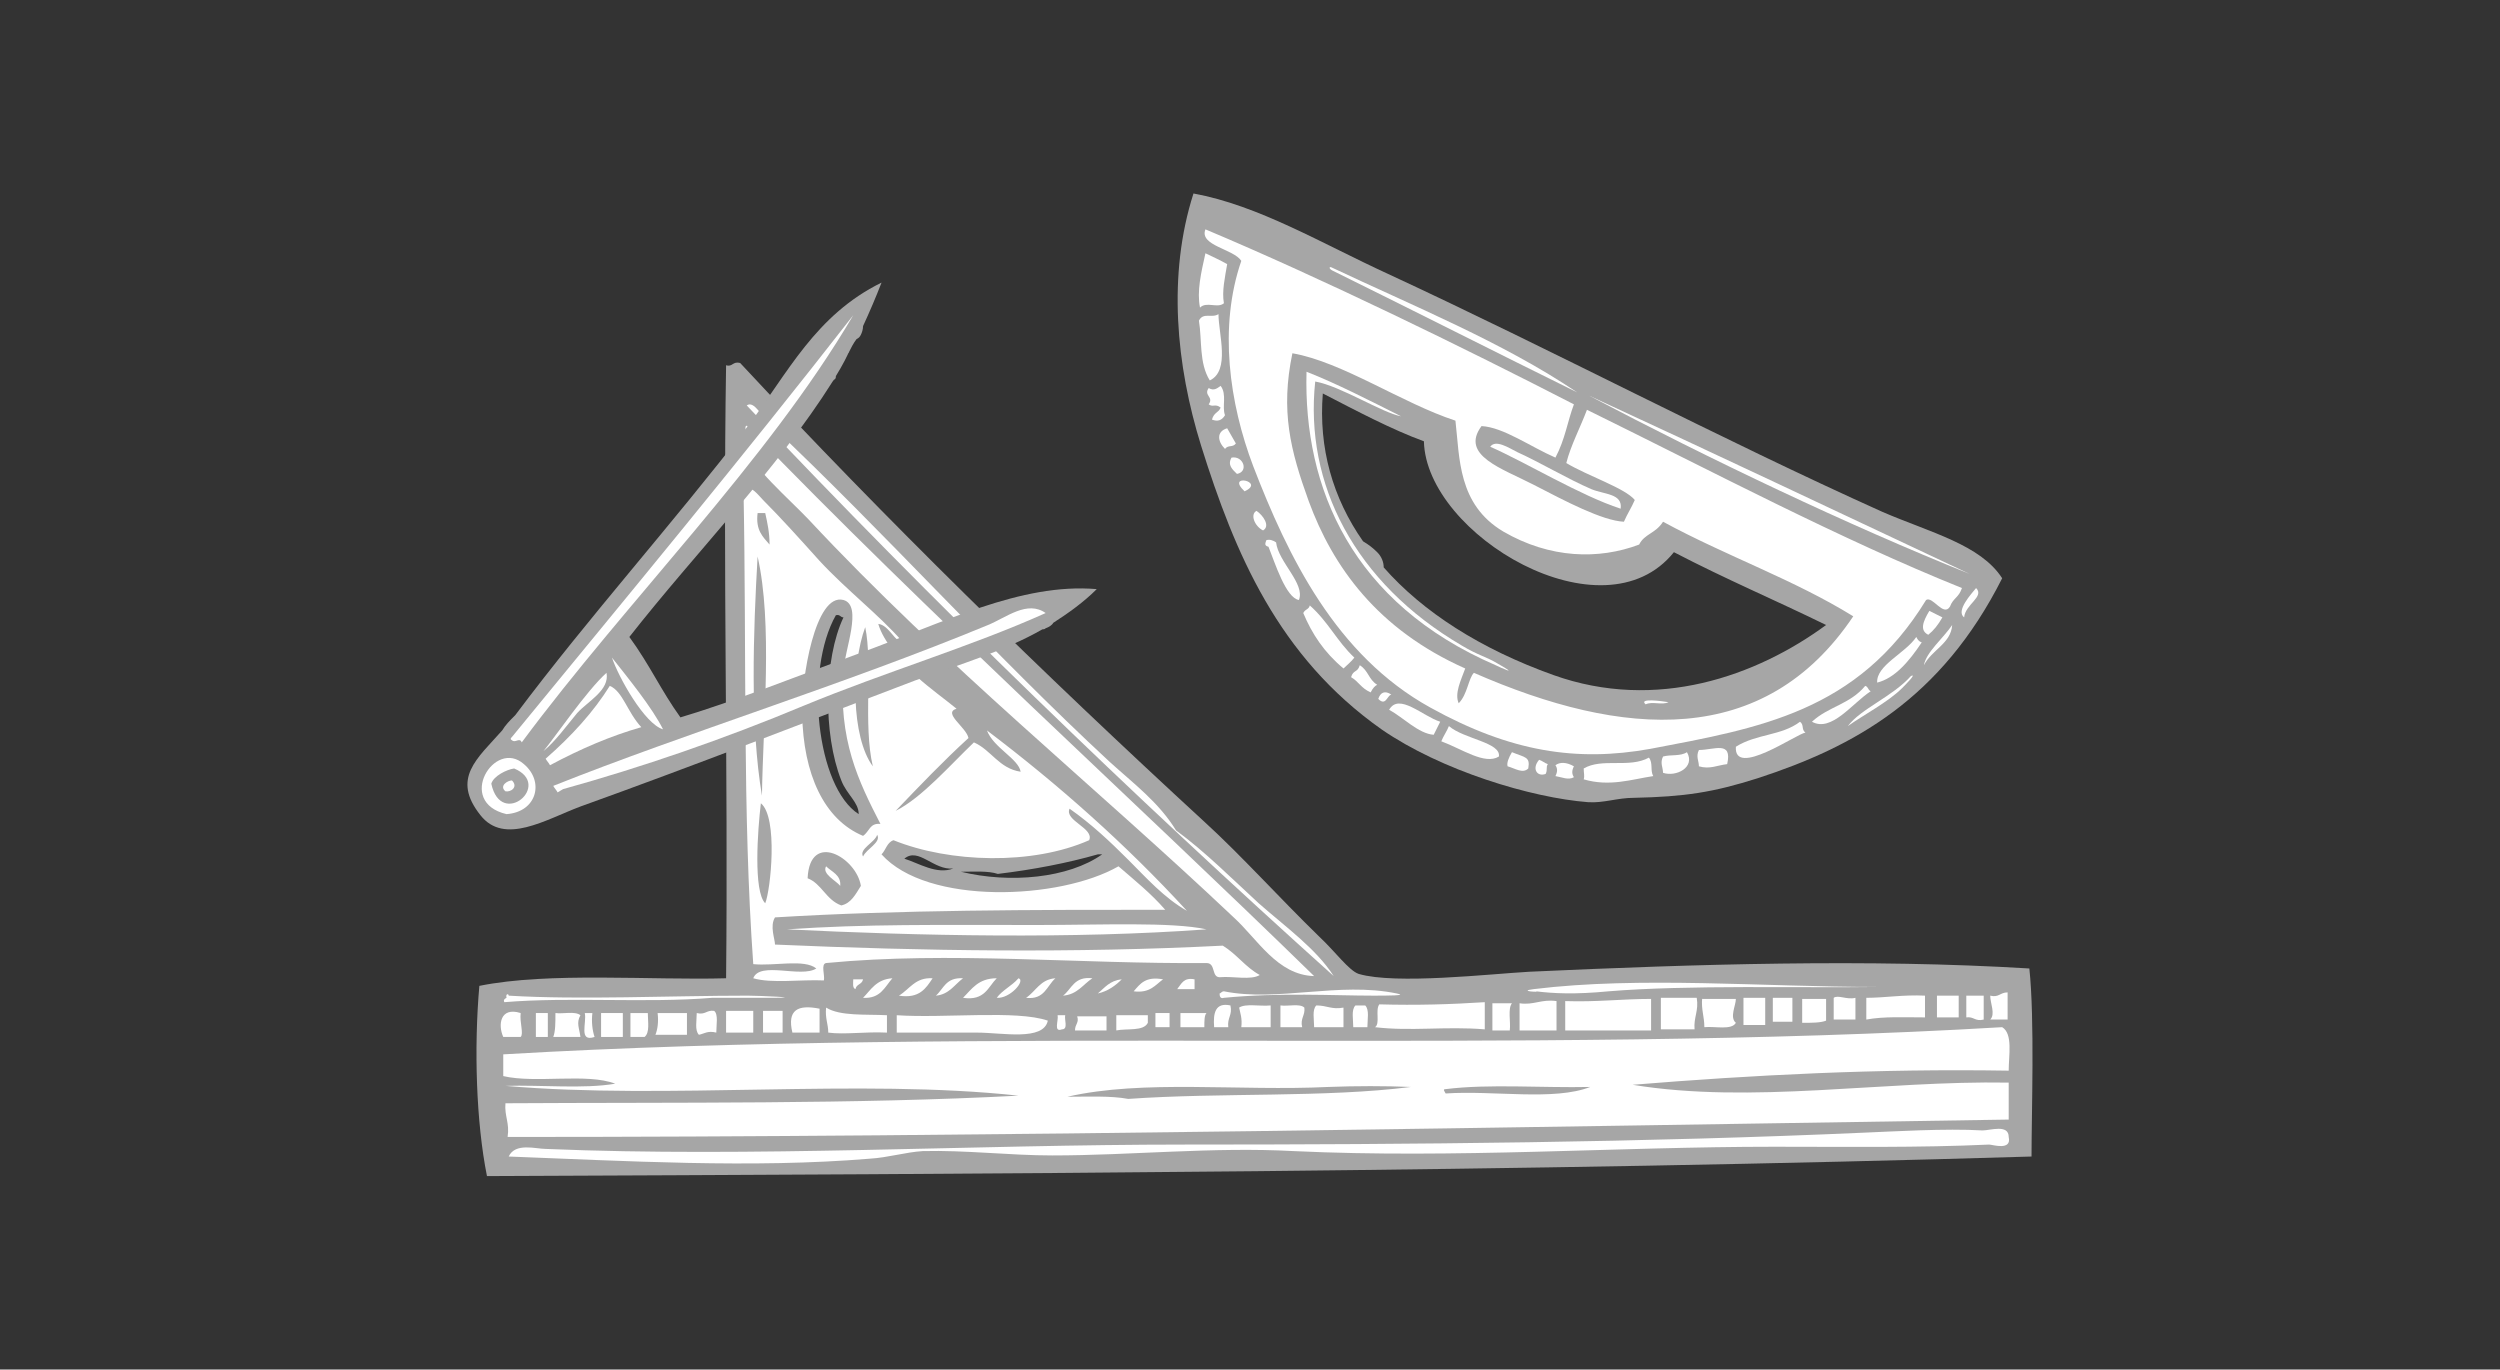 <?xml version="1.0" encoding="utf-8"?>
<!-- Generator: Adobe Illustrator 23.0.0, SVG Export Plug-In . SVG Version: 6.00 Build 0)  -->
<svg version="1.1" id="Layer_1" xmlns="http://www.w3.org/2000/svg" xmlns:xlink="http://www.w3.org/1999/xlink" x="0px" y="0px"
	 viewBox="0 0 230 126" style="enable-background:new 0 0 230 126;" xml:space="preserve">
<rect x="0" y="0" width="230" height="126" fill="#333333" stroke="none"/>
<style type="text/css">
	.st0{fill-rule:evenodd;clip-rule:evenodd;fill:#A6A6A6;}
	.st1{fill-rule:evenodd;clip-rule:evenodd;fill:#FFFFFF;}
</style>
<g>
	<path class="st0" d="M173.2,47.1c-14.9-6.7-30.4-14.9-45.5-21.9c-6.1-2.8-11.9-6.3-17.9-7.4c-2.4,7.5-1.6,15.8,0.7,23.2
		c3.1,9.9,7.1,19.4,16.6,26.1c5.5,3.8,13.8,6.3,19,6.7c1.4,0.1,2.7-0.4,4.2-0.4c4.7-0.1,7.3-0.5,11.4-1.8
		c8.9-2.9,16.9-7.3,22.5-18.4C182.2,50.1,177.6,49,173.2,47.1z M142.9,62.1c-6.7-2.4-12-5.8-15.6-9.9c0-0.5-0.2-1-0.6-1.4
		c-0.4-0.4-0.8-0.7-1.3-1c-2.8-4-4.1-8.6-3.7-13.6c3.1,1.6,6.3,3.3,9.3,4.4c0.2,8.6,16.5,18.3,23,10.2c4.8,2.5,9.3,4.4,14,6.7
		C161.6,62.2,152.4,65.5,142.9,62.1z"/>
	<path class="st1" d="M181.2,52.8c-11.7-5.5-23.3-11-35-16.4C157.4,42.3,170,48.3,181.2,52.8z"/>
	<path class="st1" d="M122.6,24.9c7.5,3.7,15,7.5,22.5,11.2c-6.8-4.6-15.2-8-22.6-11.5C122.3,24.5,122.2,24.7,122.6,24.9z"/>
	<path class="st1" d="M180.7,56.8c0.1-1.2,1.9-1.9,1.1-2.7C181.4,54.6,179.9,56.2,180.7,56.8z"/>
	<path class="st1" d="M144.1,42.6c2,1.2,5.4,2.3,6.3,3.4c-0.3,0.7-0.7,1.3-1,2c-2-0.1-5.4-1.9-8.3-3.4c-2.9-1.5-6.8-2.7-4.8-5.4
		c2,0.1,4.5,1.9,6.8,2.9c0.9-1.7,1.1-3.3,1.7-4.9c-10.1-5.2-23.2-11.6-33.9-16.1c-0.6,1.5,2.6,1.8,3.3,2.9
		c-2.1,6.1-1.1,13.1,1.1,18.9c3.2,8.3,7.6,17.4,16.3,22.2c7.4,4.1,13.5,5,20.2,3.8c10-1.9,19.1-3.4,25.4-13.7
		c0.6-0.4,1.6,1.6,2.2,0.6c0.3-0.8,0.8-0.8,1.1-1.7c-11.2-4.5-22.9-10.7-34.5-16.4C145.4,39.3,144.5,41,144.1,42.6z M153,48
		c5.9,3.2,12,5.3,17.5,8.7c-8.2,12.2-21.2,11.2-34.9,5.2c-0.5,0.5-0.6,2-1.4,2.8c-0.4-0.9,0.2-2.1,0.6-3.2
		c-8.1-3.6-12.2-9.4-14.4-15.4c-1.7-4.7-2.6-8.3-1.5-13.6c4.6,0.8,10.1,4.6,15,6.2c0.4,3.4,0.2,7.7,4.4,10.2
		c4.3,2.5,8.8,2.6,12.5,1.2C151.3,49.1,152.3,49.1,153,48z"/>
	<path class="st1" d="M177.4,58.4c0.5-0.4,0.9-0.9,1.3-1.6c-0.4-0.2-0.8-0.4-1.2-0.6C176.9,57.2,176.6,58,177.4,58.4z"/>
	<path class="st1" d="M110.9,23.3c-0.4,1.8-0.8,3.5-0.5,5c0.6-0.6,1.6,0.1,2.2-0.4c-0.2-1.1,0.1-2.4,0.3-3.6
		C112.2,23.9,111.5,23.6,110.9,23.3z"/>
	<path class="st1" d="M176.3,58.6c-1,1.5-3.7,2.6-3.6,4.2c1.6-0.4,2.9-1.9,4.1-3.7C176.5,59,176.4,58.8,176.3,58.6z"/>
	<path class="st1" d="M146.4,45c-2.1-0.9-4.8-2.5-6.8-3.4c-0.8-0.4-2-1.2-2.5-0.5c3.2,1.4,8.3,4.5,12,5.7
		C149.3,45.4,147.6,45.5,146.4,45z"/>
	<path class="st1" d="M110.3,29.5c0.3,1.8,0,3.9,1,5.5c1.9-0.9,0.8-4.3,0.8-6.1C111.5,29.3,110.7,28.7,110.3,29.5z"/>
	<path class="st1" d="M171.6,63.1c-1.4,1.7-3.4,1.9-4.9,3.3c1.8,1,3.7-1.7,5.4-2.8C171.8,63.4,171.9,63.2,171.6,63.1z"/>
	<path class="st1" d="M112.3,35.5c-0.3,0.2-0.6,0.5-1.1,0.2c-0.5,0.7,0.5,0.8,0,1.5c0.4,0.3,0.6-0.1,1.1,0.3
		c-0.2,0.5-0.6,0.4-0.8,1.1c0.5,0.2,0.9,0.1,1.2-0.4C112.4,37.4,112.9,36.3,112.3,35.5z"/>
	<path class="st1" d="M112.7,41.3c0.3-0.4,0.7-0.1,1-0.5c-0.3-0.5-0.5-0.9-0.8-1.4C111.9,39.7,112,40.6,112.7,41.3z"/>
	<path class="st1" d="M159.7,68.7c-0.2,2.9,5.6-1.2,6.4-1.3c-0.4-0.3-0.1-0.7-0.5-1C163.9,67.7,161.6,67.5,159.7,68.7z"/>
	<path class="st1" d="M113.3,42.1c-0.4,0.7,0.1,1.1,0.5,1.5C114.9,43.4,114.4,41.9,113.3,42.1z"/>
	<path class="st1" d="M114.5,45.2C116.5,44.3,112.7,43.5,114.5,45.2L114.5,45.2z"/>
	<path class="st1" d="M115.6,47c-0.6,0.3-0.2,1.4,0.6,1.8C116.9,48.4,116.2,47.4,115.6,47z"/>
	<path class="st1" d="M156.3,69c-0.3,0.6,0,1,0,1.5c1,0.3,1.7-0.1,2.6-0.2C159.4,68.1,157.7,69,156.3,69z"/>
	<path class="st1" d="M116.5,49.7c-0.1,0.3-0.2,0.5,0.2,0.6c0.6,1.5,1.6,4.7,2.8,4.9c0.6-1.5-1.9-3.5-2.1-5.3
		C117.1,49.7,116.8,49.6,116.5,49.7z"/>
	<path class="st1" d="M153,69.6c-0.3,0.6,0,1,0,1.5c1.2,0.4,3-0.5,2.2-1.9C154.6,69.6,153.7,69.4,153,69.6z"/>
	<path class="st1" d="M145.7,70.7c0,0.4,0.1,0.7,0,1c2.4,0.7,4.4,0,6.4-0.3c-0.3-0.5,0-1.2-0.4-1.7
		C149.9,70.7,147.4,69.7,145.7,70.7z"/>
	<path class="st1" d="M119.9,56.4c0.8,1.9,1.9,3.6,3.7,5.1c0.3-0.3,0.7-0.6,1-1c-1.6-1.5-2.4-3.3-4.1-4.8
		C120.4,56.1,120.1,56,119.9,56.4z"/>
	<path class="st1" d="M143.1,70.4c0.2,0.3,0.2,0.6,0,1c0.6,0.1,1.2,0.4,1.7,0.1c-0.2-0.3-0.2-0.6,0-1
		C144.1,70.1,143.5,70.1,143.1,70.4z"/>
	<path class="st1" d="M125.1,61.2c-0.2,0.7-0.6,0.4-0.8,1.1c0.7,0.4,0.9,1,1.8,1.4c0.2-0.4,0.4-0.6,0.6-0.7
		C125.9,62.5,125.9,61.7,125.1,61.2z"/>
	<path class="st1" d="M142.2,71.2c0.2-0.4,0-0.6,0.2-0.9c-0.3-0.1-0.5-0.3-0.8-0.4C140.9,70.7,141.4,71.5,142.2,71.2z"/>
	<path class="st1" d="M139.1,69.2c-0.3,0.5-0.5,1-0.4,1.3c0.7,0.2,1.4,0.7,1.9,0.2C140.8,69.6,140.3,69.7,139.1,69.2z"/>
	<path class="st1" d="M126.8,64.3c0.7,0.7,0.8-0.3,1.2-0.4C127.4,63.5,127,63.7,126.8,64.3z"/>
	<path class="st1" d="M133.3,66.8c-0.2,0.5-0.5,0.9-0.7,1.4c1.9,0.7,4,2.2,5.3,1.4C138.1,68.3,134.7,68,133.3,66.8z"/>
	<path class="st1" d="M127.8,65.3c1.3,0.7,2.7,2.2,4.1,2.3c0.2-0.4,0.4-0.8,0.6-1.2C130.9,65.9,128.7,63.7,127.8,65.3z"/>
	<path class="st1" d="M179.6,57.5c-0.8,1.2-2.4,2.5-2.6,3.7C177.7,59.8,179.5,59.2,179.6,57.5z"/>
	<path class="st1" d="M137.7,61c-1-0.6-1.7-0.7-3.2-1.6c-9.9-5.8-14.5-14.9-13.5-24.3c2.3,0.4,6.2,2.9,7.9,3.2c-3-1.5-5.9-3-8.7-4.1
		c-0.3,10.7,4.2,21.3,17.4,27C138,61.4,140,62.3,137.7,61z"/>
	<path class="st1" d="M175.8,62.2c-1.7,1.9-4.6,3-5.8,4.6c1.4-1,3.7-2.2,5-3.5C175.3,63,176.4,61.9,175.8,62.2z"/>
	<path class="st1" d="M151.4,64.8c0.6-0.3,1.5,0.1,2.1-0.2C152.9,64.5,150.7,64.2,151.4,64.8z"/>
	<path class="st0" d="M140.7,89.4c-3.6,0.2-12.3,1.2-15.7,0.2c-0.9-0.3-2.2-2.1-3.6-3.4c-3.8-3.7-7.1-7.4-10.6-10.6
		c-15-13.8-29.3-27.8-42.7-42.2c-0.7-0.2-0.7,0.4-1.3,0.2c-0.3,18.7,0.2,37.2,0,56.4c-6.8,0.2-16.3-0.6-22.7,0.7
		c-0.5,5.7-0.3,12.5,0.7,17.5c45.5-0.2,95.7-0.4,142.1-1.8c0-4,0.3-12.6-0.2-17.3C171.9,88.2,156,88.7,140.7,89.4z M76.9,56.6
		c0.4-0.1,0.4,0.2,0.7,0.2c-1.8,3.8-1.9,10.7-0.2,15c0.5,1.3,1.6,2,1.6,3.1C75.1,72.4,74,61.7,76.9,56.6z M83.2,79
		c1.3-1.1,2.7,1.1,4.5,0.9C86.2,80.5,84.5,79.4,83.2,79z M88.4,80.2c1.2,0,2.5-0.1,3.4,0.2c3.3-0.4,6.4-1,9.2-1.8h0.4
		C98.3,80.8,92.9,81.3,88.4,80.2z"/>
	<path class="st1" d="M68.8,39.3c0-0.2-0.3-0.2-0.2,0.2c0.1,0.4-0.1,1.1,0,1.6c0.4,1.7,4.1,4.9,5.8,6.7
		c12.5,13.4,26.2,24.4,39.1,36.6c2.2,2,4,5.3,7.4,5.4C104.1,73.4,85.5,56.6,68.8,39.3z"/>
	<path class="st1" d="M76,79.7c-0.4,0.7,0.9,1.3,1.3,1.8C77.4,80.5,76.5,80.2,76,79.7z"/>
	<path class="st1" d="M95.5,85.1c-9.4,0-15.8-0.1-23.1,0.4c12.1,0.6,26.3,0.9,38.6,0C107.8,84.8,101.3,85.1,95.5,85.1z"/>
	<path class="st1" d="M78.7,91c0.1-0.5,0.6-0.4,0.7-0.9h-0.9C78.5,90.4,78.4,90.9,78.7,91z"/>
	<path class="st1" d="M79.4,91.8c1.6,0.1,2-1,2.7-1.8C80.6,90.1,80.1,91.1,79.4,91.8z"/>
	<path class="st1" d="M82.7,91.6c1.9,0.3,2.5-0.7,3.1-1.6C84.2,89.9,83.7,91,82.7,91.6z"/>
	<path class="st1" d="M86.1,91.6c1.2-0.1,1.7-1,2.5-1.6C87,89.9,86.8,91,86.1,91.6z"/>
	<path class="st1" d="M88.6,91.8c2,0.3,2.3-1,3.1-1.8C90,90,89.4,91,88.6,91.8z"/>
	<path class="st1" d="M91.7,91.8c1.2,0.1,2.7-1.6,2-1.8C93.1,90.7,92.2,91.1,91.7,91.8z"/>
	<path class="st1" d="M94.4,91.8c1.7,0.2,1.9-1.1,2.7-1.8C95.7,90.1,95.3,91.2,94.4,91.8z"/>
	<path class="st1" d="M97.8,91.6c1.3-0.1,1.8-1,2.7-1.6C98.8,89.8,98.6,91,97.8,91.6z"/>
	<path class="st1" d="M103.2,90.1c-1.1,0.1-1.6,0.8-2.2,1.3C101.9,91.2,102.6,90.7,103.2,90.1z"/>
	<path class="st1" d="M104.3,91.2c1.5,0.2,2-0.6,2.7-1.1C105.4,89.8,104.9,90.5,104.3,91.2z"/>
	<path class="st1" d="M108.3,91h1.6v-0.9C108.9,89.9,108.7,90.5,108.3,91z"/>
	<path class="st1" d="M128.5,91.4c-5.3-1.1-11,0.8-15.9-0.2c-0.2,0-0.3,0.2-0.4,0.2c0,0.3,0.1,0.5,0.4,0.4
		c5.1-0.5,10.2-0.2,13.7-0.2C127.6,91.6,129.6,91.6,128.5,91.4z"/>
	<path class="st1" d="M68.8,91.6c-7.2,0-15.4,0.4-22,0c0-0.2-0.3-0.2-0.2,0.2c-0.2,0.1-0.3,0.2-0.2,0.4c6-0.5,13.1,0.1,19.1-0.4
		c2.5,0,3.2,0,5.4,0C74.4,91.8,69.8,91.6,68.8,91.6z"/>
	<path class="st1" d="M183.1,91.6c0,0.7,0.5,1.7,0,2.2h1.6v-2.5C184,91.3,183.9,91.8,183.1,91.6z"/>
	<path class="st1" d="M168.7,91.8v2h2v-2C169.9,92,169.1,91.5,168.7,91.8z"/>
	<path class="st1" d="M171.7,91.8v2c1.6-0.3,3.5-0.2,5.4-0.2v-2C175.1,91.5,173.4,91.8,171.7,91.8z"/>
	<rect x="178.2" y="91.6" class="st1" width="2" height="2"/>
	<path class="st1" d="M180.9,93.6c0.7-0.1,0.8,0.4,1.6,0.2v-2.2h-1.6V93.6z"/>
	<path class="st1" d="M144,92.1v2.7h7.9v-2.9C149.2,91.9,146.9,92.2,144,92.1z"/>
	<path class="st1" d="M152.8,91.8v2.9h3.1c-0.1-1.1,0.4-1.7,0.2-2.9H152.8z"/>
	<path class="st1" d="M156.6,91.8c-0.1,1.1,0.2,1.7,0.2,2.7c1-0.1,2.5,0.3,2.9-0.4c-0.6-0.5,0-1.6,0-2.2H156.6z"/>
	<rect x="160.4" y="91.8" class="st1" width="2" height="2.5"/>
	<rect x="163.1" y="91.8" class="st1" width="1.8" height="2.2"/>
	<path class="st1" d="M165.8,94.1c0.9,0,1.7,0,2.2-0.2v-2h-2.2V94.1z"/>
	<path class="st1" d="M139.8,92.3v2.5h3.4v-2.7C141.8,91.9,141.1,92.5,139.8,92.3z"/>
	<path class="st1" d="M126.5,94.5c3.3,0.4,6.5-0.1,10.1,0.2v-2.5c-3.1,0.2-6.3,0.3-9.7,0.2C126.5,92.9,127,94.2,126.5,94.5z"/>
	<path class="st1" d="M137.3,92.3v2.5h1.6c0.1-0.8-0.2-2,0.2-2.5H137.3z"/>
	<path class="st1" d="M111.7,94.5h1.3c-0.1-0.9,0.4-1.1,0.2-2C111.8,92.2,111.6,93.2,111.7,94.5z"/>
	<path class="st1" d="M114,92.7c0.1,0.5,0.3,1,0.2,1.8h2.7v-2C115.9,92.6,114.6,92.3,114,92.7z"/>
	<path class="st1" d="M117.8,92.5v2h2c-0.2-0.8,0.3-1.1,0.2-1.8C119.6,92.3,118.5,92.6,117.8,92.5z"/>
	<path class="st1" d="M121.1,92.5c-0.4,0.4-0.2,1.3-0.2,2h2.7v-1.8C122.5,92.9,122.1,92.5,121.1,92.5z"/>
	<path class="st1" d="M125.6,92.5h-0.9c-0.4,0.4-0.2,1.3-0.2,2h1.3C125.8,93.8,126,92.9,125.6,92.5z"/>
	<path class="st1" d="M72.9,95h2.5v-2.2C73.4,92.4,72.4,92.9,72.9,95z"/>
	<path class="st1" d="M76.2,95c1.5,0.2,3.4-0.1,5.4,0v-1.6c-2-0.1-4.3,0.1-5.6-0.7C75.9,93.7,76.2,94.2,76.2,95z"/>
	<path class="st1" d="M65.7,93c-0.7-0.1-0.8,0.4-1.6,0.2c0,0.7-0.2,1.6,0.2,2c0.5-0.1,0.8-0.4,1.6-0.2C65.9,94.3,66.1,93.3,65.7,93z
		"/>
	<rect x="66.8" y="93" class="st1" width="2.5" height="2"/>
	<rect x="70.2" y="93" class="st1" width="1.8" height="2"/>
	<path class="st1" d="M47.9,93.2c-1.9-0.6-2.1,1.1-1.6,2.2h1.6C48.2,95.1,47.8,94.1,47.9,93.2z"/>
	<rect x="49.3" y="93.2" class="st1" width="1.1" height="2.2"/>
	<path class="st1" d="M51.1,93.2c0,0.9,0,1.7-0.2,2.2h2.5c-0.1-0.8-0.4-1.3,0-2C52.9,93,51.8,93.3,51.1,93.2z"/>
	<path class="st1" d="M53.8,93.2c0.2,0.9-0.6,2.7,0.9,2.2c-0.2-0.6-0.3-1.4-0.2-2.2H53.8z"/>
	<rect x="55.3" y="93.2" class="st1" width="2" height="2.2"/>
	<path class="st1" d="M59.6,93.2H58v2.2h1.3C59.8,95,59.6,94,59.6,93.2z"/>
	<path class="st1" d="M60.3,95.2h2.9v-2h-2.7C60.6,94,60.5,94.7,60.3,95.2z"/>
	<rect x="106.3" y="93.2" class="st1" width="1.3" height="1.3"/>
	<path class="st1" d="M108.6,93.2v1.3h2.2c0-0.6,0-1.1,0.2-1.3H108.6z"/>
	<path class="st1" d="M82.5,93.4V95h7.4c2.3,0,6.1,0.8,6.5-1.1C93.5,92.9,86.9,93.7,82.5,93.4z"/>
	<path class="st1" d="M98,93.4h-0.7c0.1,0.5-0.4,1.6,0.4,1.3C98.3,94.7,97.9,93.8,98,93.4z"/>
	<path class="st1" d="M98.9,94.8h2.9v-1.3h-2.7C99.3,94.1,98.9,94.2,98.9,94.8z"/>
	<path class="st1" d="M102.7,94.8c1-0.2,2.5,0.1,2.9-0.7v-0.7h-2.9V94.8z"/>
	<path class="st1" d="M184.2,94.5c-43.9,2.6-93.6-0.1-137.9,2.5v2c3,0.7,7.7-0.3,10.3,0.7c-2.9,0.5-6.8,0.1-10.1,0.2
		c15,1.3,32.4-0.7,47.2,0.9c-15.2,0.8-31.3,0.6-47.2,0.7c-0.1,1.2,0.4,1.8,0.2,3.1c45.1,0,92.3-0.9,138.1-1.6v-3.4
		c-11.6-0.2-23.6,2-34.6,0.2c11-0.9,22.5-1.5,34.6-1.3C184.8,97.1,185.2,95.1,184.2,94.5z M103.8,101.1c-1.6-0.3-3.7-0.2-5.6-0.2
		c7-1.6,15.8-0.5,24-0.9c2.6-0.1,5.2-0.1,7.6,0C121.9,101,112.3,100.5,103.8,101.1z M133,100.6c-0.1-0.2-0.3-0.4,0-0.4
		c4-0.5,8.9-0.1,13.3-0.2C143,101.3,137.4,100.3,133,100.6z"/>
	<path class="st1" d="M182.4,104c-3.4-0.2-8.3,0.1-10.8,0.2c-20.2,0.9-41.5,1.1-62.6,1.1c-19.6,0-39.8,1.2-58.8,0.4
		c-0.9,0-2.8-0.6-3.4,0.7c10.6,0.4,22.4,1.1,33.2,0.2c1.7-0.1,3.3-0.6,4.9-0.7c3.9-0.1,8,0.4,11.9,0.4c7.3,0,14.8-0.8,22.2-0.4
		c14.9,0.7,29.7-0.4,44.2-0.4c6.5,0,13.4,0.1,19.8-0.2c0.3,0,2.1,0.6,1.8-0.7C184.8,103.4,183.1,104,182.4,104z"/>
	<path class="st1" d="M115.8,83.1c-2.5-2.3-5-4.8-7.6-6.7c-1.6-2.6-3.9-4.3-6.1-6.3c-10.7-9.9-20.8-21.2-31.2-31
		c-0.8-0.7-1.5-2.3-2.2-1.8C85.9,55.5,104,73,122.7,89.8C121.1,87.3,118.3,85.3,115.8,83.1z"/>
	<path class="st1" d="M71.3,86.9c0-0.5-0.5-1.7,0-2.5c11.5-0.7,23.7-0.7,35.9-0.7c-1.3-1.5-2.8-2.7-4.3-4
		c-5.4,3.1-17.6,3.6-21.8-1.1c0.4-0.4,0.5-1.1,1.1-1.3c5.2,2.1,12.8,2.3,18,0c0.5-1.1-2.3-1.8-1.8-2.9c2,1.4,3.7,3,5.4,4.7
		c1.7,1.7,3.3,3.5,5.4,4.7c-5.6-6.1-11.8-11.6-18.4-16.6c0.6,1.6,2.9,2.6,3.1,3.8c-2-0.3-2.7-2-4.3-2.7c-2.2,2.1-4.8,5.1-7.2,6.3
		c2.2-2.3,4.4-4.6,6.7-6.7c-0.2-1-2.4-2.3-1.1-2.7c-1.1-0.9-2.5-1.9-3.6-2.9c-1.5-1.5-3.1-3.2-3.6-4.9c1,0.1,1.6,1.8,2.2,1.6
		c-2.2-2.5-5.1-4.7-7.6-7.4c-1.8-2-3.5-3.9-5.2-5.6c-0.4-0.4-1.1-1.4-1.8-1.1c0.3,15.4-0.1,29.8,0.9,43.8c1.9,0.2,4.7-0.5,5.8,0.4
		c-1.4,0.9-5.2-0.7-5.8,0.9c1.7,0.5,4.4,0.1,6.5,0.2c0.1-0.5-0.3-1.5,0.2-1.6c11.4-1.1,23.2,0.1,35,0c0.9,0,0.4,1.4,1.3,1.3
		c1.1-0.1,2.8,0.3,3.6-0.2c-1.3-0.7-2.1-1.9-3.4-2.7C98.8,87.7,85,87.5,71.3,86.9z M77.4,83.3c-1.4-0.5-1.8-2-3.1-2.5
		c0.2-4.4,4.5-1.9,4.9,0.7C78.7,82.3,78.3,83.1,77.4,83.3z M79.4,78.8c-0.4-0.7,1.1-1.3,1.3-2C81.1,77.5,79.7,78.1,79.4,78.8z
		 M79.6,57.7c0.7,3.3-0.2,9,0.7,12.8C78.3,67.8,78.3,61.2,79.6,57.7z M77.6,55.2c1.8,0.5,0.1,4.6,0,6.5c-0.5,6.4,1.4,10.2,3.4,14.1
		c-1-0.1-1,0.7-1.6,1.1c-3.6-1.5-5.5-5.7-5.6-11.2C73.7,62.5,75,54.5,77.6,55.2z M69.7,47.2h0.7c0.2,0.9,0.4,1.8,0.4,2.9
		C70.2,49.4,69.5,48.8,69.7,47.2z M69.7,51.2c1.4,6.2,0.5,15.1,0.4,22C69,66.7,69.3,58.1,69.7,51.2z M70.4,83.1
		c-1.1-1.1-0.7-6.7-0.4-9.2C71.6,75.2,70.9,81.9,70.4,83.1z"/>
	<path class="st1" d="M141.1,91c-1.6,0.2,0.8,0.3,0.2,0.2c1.6,0.2,3.6,0.3,6.7,0c7.2-0.6,17.9-0.3,24.7-0.4
		C162.2,90.8,150.9,89.8,141.1,91z"/>
	<path class="st0" d="M78.8,60.2c-5.7,2.1-11.2,4.3-16.2,5.8c-1.8-2.5-2.8-4.8-4.7-7.4c6.2-7.9,13.6-15.4,18.7-23.5
		c0.1-0.1,0.1-0.2,0.2-0.2c0.1-0.1,0.1-0.2,0.1-0.3c0.3-0.5,0.6-1,0.8-1.4c0.1-0.2,0.2-0.4,0.3-0.6c0-0.1,0.1-0.1,0.1-0.2
		c0.2-0.4,0.4-0.8,0.7-1.2c0.2-0.1,0.3-0.2,0.4-0.4c0.1-0.2,0.2-0.5,0.2-0.8c0.6-1.3,1.2-2.7,1.7-4c-6.1,3-8.6,8.3-12.3,13.2
		c-7,9.1-14.5,17.4-21.4,26.6c0,0-0.1,0.1-0.1,0.1c-0.4,0.4-0.8,0.8-1.1,1.3c-2.3,2.6-4.7,4.4-2,7.8c2.2,2.8,6,0.4,9.2-0.8
		c10.3-3.7,20.8-7.8,30.8-11.6c4.2-1.5,8.2-2.7,11.7-4.7c0.1,0,0.2,0,0.3-0.1c0.3-0.1,0.6-0.3,0.7-0.5c1.4-0.9,2.8-1.9,4-3.1
		C93.9,53.6,86.8,57.3,78.8,60.2z"/>
	<path class="st1" d="M46.6,74.9c2.8-0.2,3.5-3,1.6-4.6C45.5,67.9,41.9,73.8,46.6,74.9z M45.2,72.1c0.2-0.7,1.4-1.3,2.1-1.4
		C50.9,72.2,46.1,76.3,45.2,72.1z"/>
	<path class="st1" d="M46.5,72.8c0.5,0.1,1.2-0.4,0.6-1C46.7,71.8,45.9,72.3,46.5,72.8z"/>
	<path class="st1" d="M47.1,68.1c0.3,0.3,0.7-0.3,0.9,0.2c9.8-13.2,22.5-25.7,30.5-39.3C68.3,42.1,57.6,55,47.1,67.8
		C47,67.9,46.9,68,47.1,68.1z"/>
	<path class="st1" d="M90.9,57.5c-13.3,5.5-27.7,9.9-40,14.8c0.1,0.2,0.3,0.4,0.4,0.6c0.2-0.1,0.3-0.2,0.5-0.3
		c7.2-2,14.8-4.6,22.2-7.7c7.5-3.1,15.3-5.4,22.2-8.5C94.5,55.2,92.6,56.8,90.9,57.5z"/>
	<path class="st1" d="M56.1,63.1c-1.5,2.4-3.5,4.6-5.9,6.7c0.1,0.2,0.3,0.4,0.4,0.6c2.8-1.5,5.6-2.7,8.4-3.5
		C57.7,65.5,57.3,63.6,56.1,63.1z"/>
	<path class="st1" d="M61,67.1c-1-2-3.2-4.7-4.7-6.6C56.9,62.3,59.3,66.6,61,67.1z"/>
	<path class="st1" d="M50,69.1c1.1-0.9,2.1-2.3,3.1-3.5c1-1.1,3-2.1,2.7-3.7C54,63.5,51,67.9,50,69.1z"/>
</g>
</svg>
